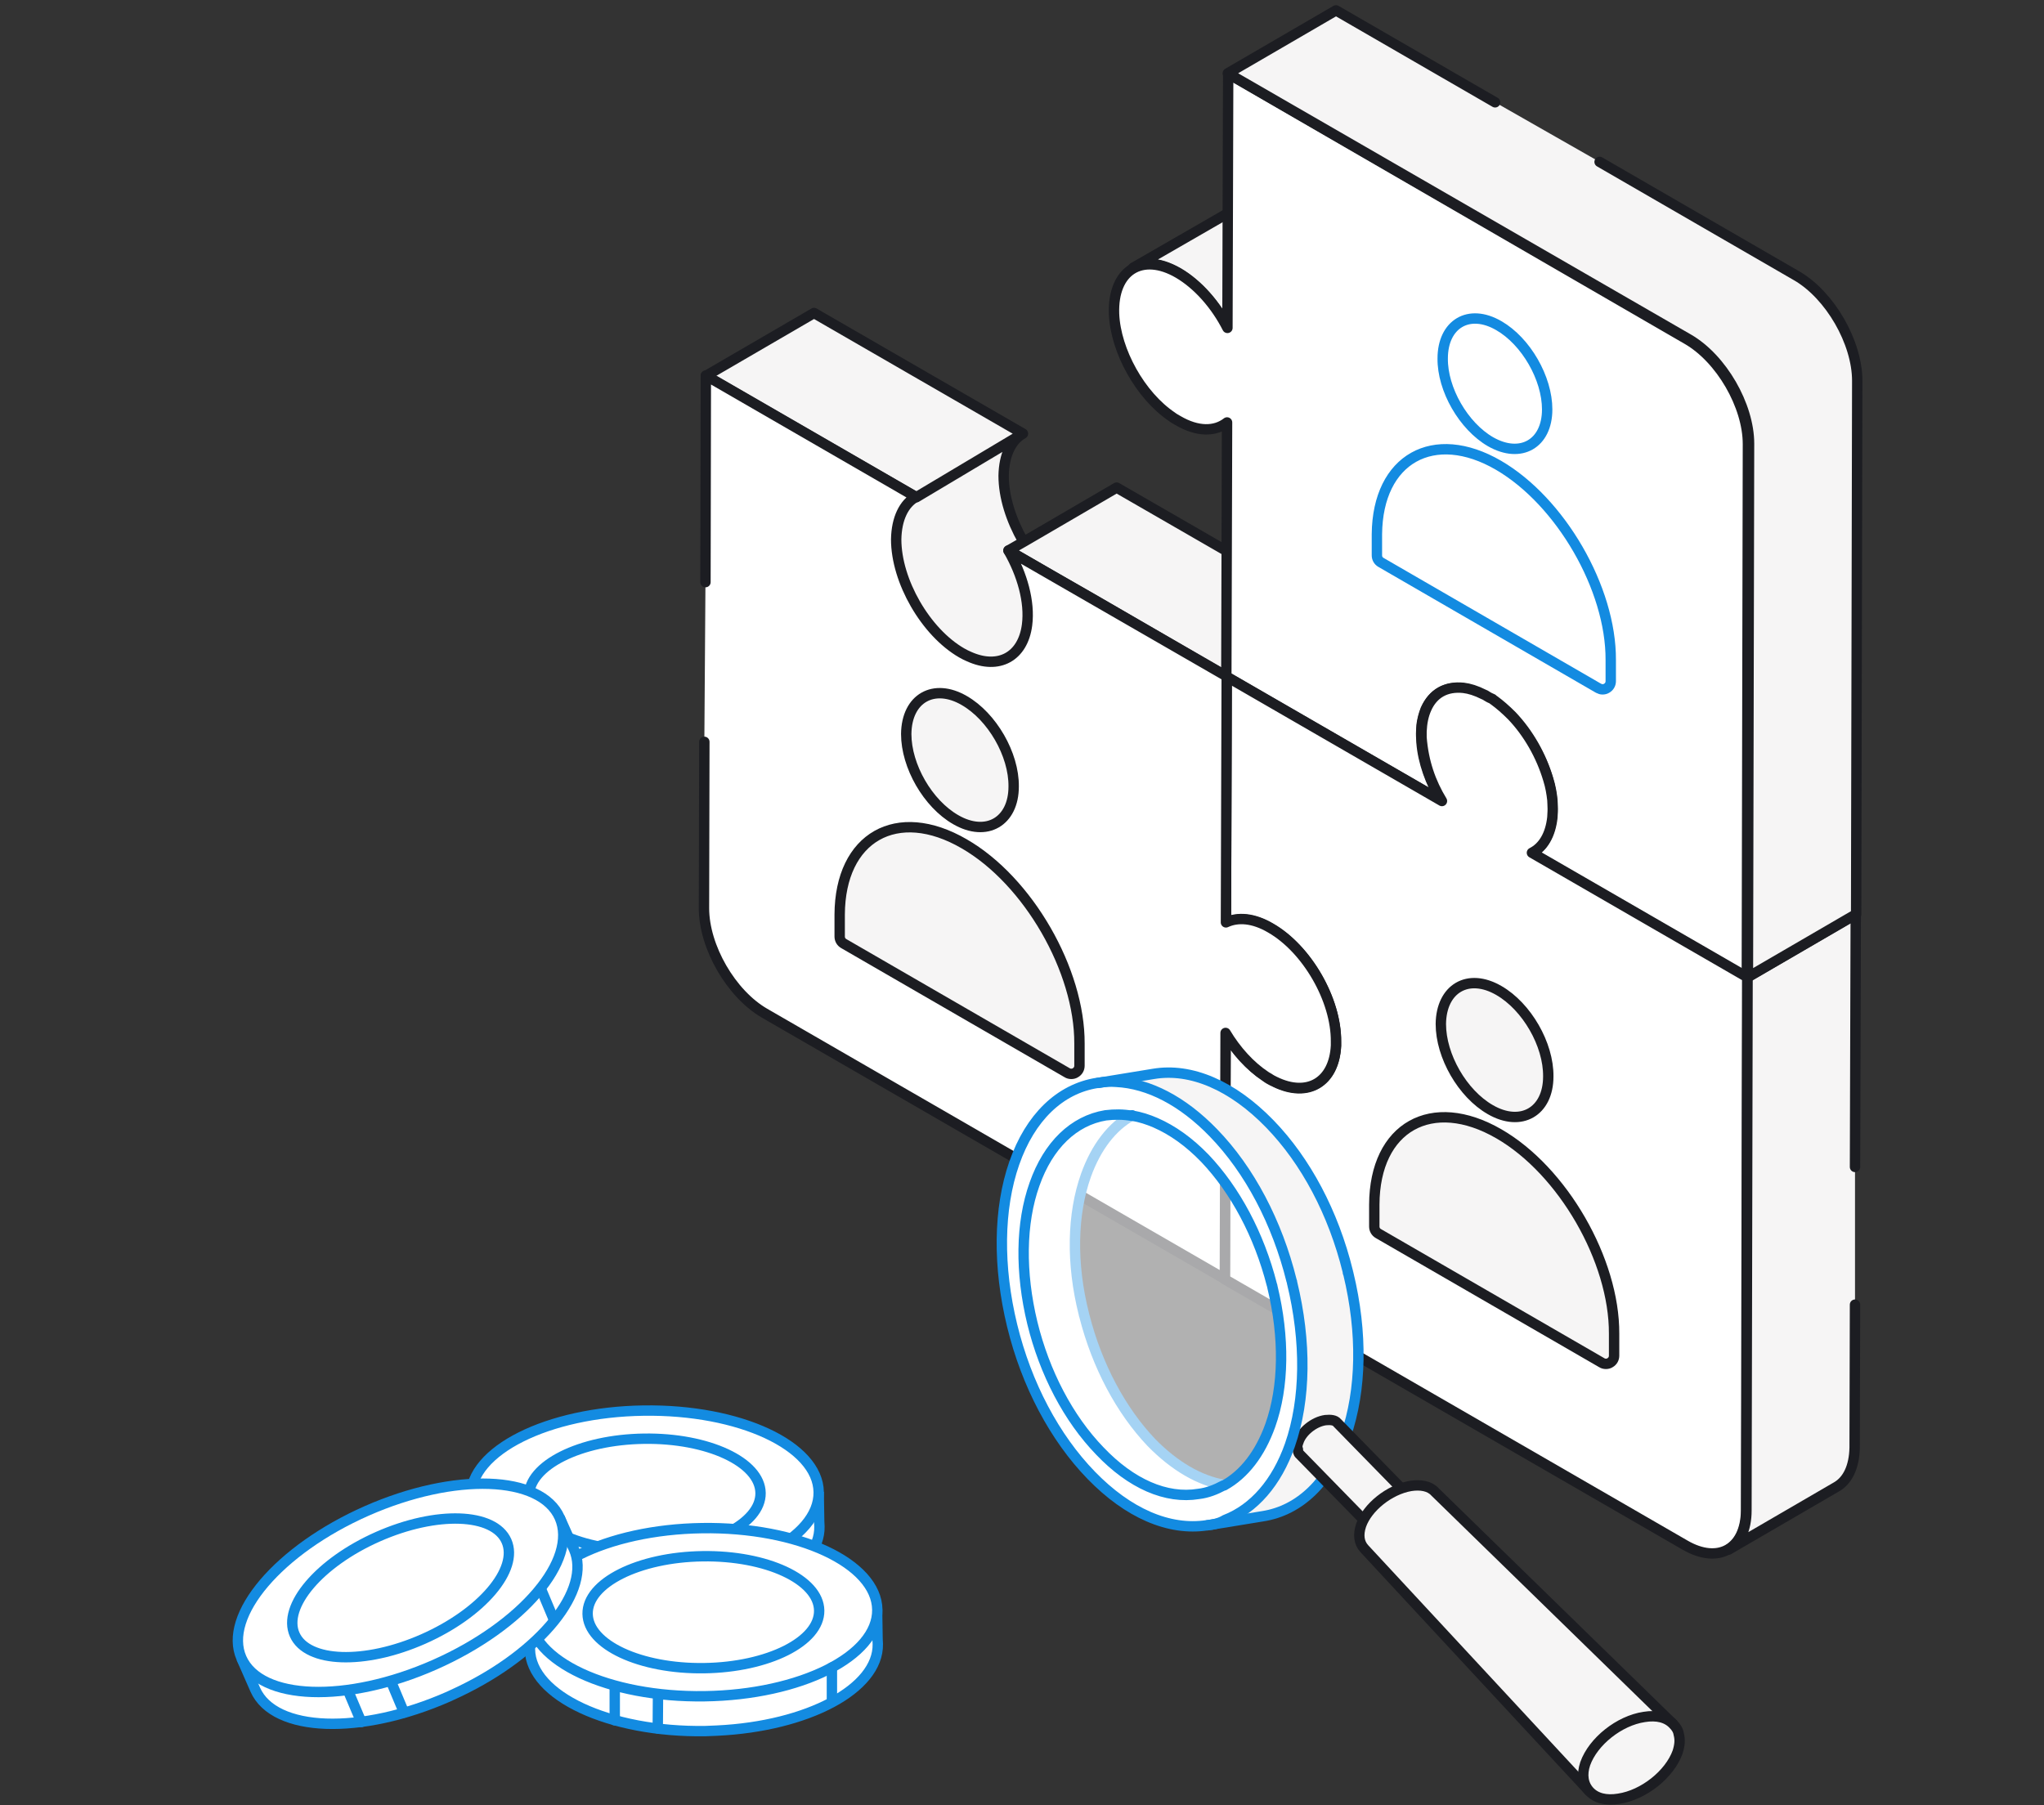 <svg width="197" height="174" viewBox="0 0 197 174" fill="none" xmlns="http://www.w3.org/2000/svg">
<rect x="0" y="0" width="197" height="174" fill="#333333" stroke="none"/>
<path d="M98.949 59.648C99.755 60.778 97.124 63.435 97.053 63.435C96.981 63.471 96.945 63.507 96.874 63.507C96.802 63.542 96.766 63.542 96.694 63.578C96.623 63.614 96.587 63.614 96.515 63.65C96.444 63.686 96.408 63.686 96.336 63.686C96.229 63.722 96.121 63.722 96.014 63.758C95.691 63.794 95.369 63.794 95.01 63.758C94.939 63.758 94.831 63.722 94.76 63.722C94.688 63.722 94.616 63.686 94.58 63.686C94.544 63.686 94.473 63.65 94.437 63.65C94.329 63.614 94.222 63.578 94.079 63.542C94.007 63.507 93.935 63.507 93.828 63.471C93.684 63.435 93.541 63.363 93.398 63.291C93.147 63.184 92.932 63.076 92.681 62.932C89.17 60.923 86.375 56.007 86.375 51.988C86.375 51.881 86.375 51.773 86.375 51.665C86.375 51.594 86.375 51.522 86.375 51.45C86.375 51.343 86.375 51.271 86.411 51.163C86.411 51.02 86.446 50.912 86.446 50.768C86.446 50.733 86.446 50.733 86.446 50.697C86.482 50.553 86.482 50.446 86.518 50.338C86.518 50.266 86.554 50.194 86.554 50.158C86.59 50.087 86.59 50.015 86.626 49.943C86.661 49.836 86.697 49.764 86.733 49.656C86.769 49.584 86.769 49.548 86.805 49.477C86.841 49.369 86.912 49.297 86.948 49.19C87.02 49.01 87.127 48.867 87.235 48.723C87.271 48.651 87.342 48.58 87.414 48.508C87.629 48.257 87.915 48.041 88.202 47.862L98.594 41.798C97.447 42.444 96.766 43.879 96.73 45.853C96.73 47.898 97.447 50.123 98.594 52.132" fill="#F6F5F5"/>
<path d="M88.31 47.934L98.593 41.798L78.456 30.172L68.029 36.236L88.31 47.934Z" fill="#F6F5F5"/>
<path d="M118.265 53.137L107.623 47.001L98.701 52.204L97.196 53.065L101.102 55.325L105.186 57.658L106.118 58.196L118.229 65.229" fill="#F6F5F5"/>
<path d="M98.593 41.798L88.31 47.934L68.029 36.236L78.456 30.172L98.593 41.798ZM98.593 41.798C97.447 42.444 96.766 43.879 96.73 45.853C96.73 47.898 97.447 50.123 98.593 52.132M118.265 53.137L107.623 47.001L98.701 52.204L97.196 53.065L101.102 55.325L105.186 57.658L106.118 58.196L118.229 65.229" stroke="#1C1D22" stroke-miterlimit="10" stroke-linecap="round" stroke-linejoin="round"/>
<path d="M118.3 31.572C117.189 29.383 115.469 27.409 113.57 26.297C112.567 25.723 111.635 25.436 110.811 25.436C110.74 25.436 110.668 25.436 110.596 25.436C110.525 25.436 110.489 25.436 110.417 25.436C110.381 25.436 110.345 25.436 110.274 25.472C110.238 25.472 110.166 25.472 110.13 25.508C110.059 25.508 109.987 25.543 109.951 25.543C109.88 25.543 109.844 25.579 109.772 25.579C109.7 25.615 109.629 25.615 109.557 25.651C109.485 25.687 109.414 25.723 109.378 25.723C109.342 25.723 109.306 25.759 109.306 25.759C109.27 25.759 109.235 25.794 109.235 25.794C109.27 25.759 109.306 25.759 109.306 25.759L118.336 20.556" fill="#F6F5F5"/>
<path d="M118.3 31.572C117.189 29.383 115.469 27.409 113.57 26.297C112.567 25.723 111.635 25.436 110.811 25.436C110.74 25.436 110.668 25.436 110.596 25.436C110.525 25.436 110.489 25.436 110.417 25.436C110.381 25.436 110.345 25.436 110.274 25.472C110.238 25.472 110.166 25.472 110.13 25.508C110.059 25.508 109.987 25.543 109.951 25.543C109.88 25.543 109.844 25.579 109.772 25.579C109.7 25.615 109.629 25.615 109.557 25.651C109.485 25.687 109.414 25.723 109.378 25.723C109.342 25.723 109.306 25.759 109.306 25.759M109.306 25.759C109.27 25.759 109.235 25.794 109.235 25.794C109.27 25.759 109.306 25.759 109.306 25.759ZM109.306 25.759L118.336 20.556" stroke="#1C1D22" stroke-miterlimit="10" stroke-linecap="round" stroke-linejoin="round"/>
<path d="M118.372 7.1L118.3 31.607C117.189 29.419 115.47 27.445 113.57 26.333C110.059 24.287 107.228 26.046 107.371 30.244C107.515 33.832 109.916 38.138 112.961 40.183C113.14 40.327 113.355 40.434 113.535 40.542C115.434 41.654 117.118 41.618 118.264 40.721L118.193 65.229L138.94 77.213C137.865 75.419 137.148 73.446 137.005 71.58C136.969 70.97 136.969 70.826 136.969 70.719C136.969 70.324 137.005 70.109 137.005 69.929C137.076 69.355 137.22 68.853 137.399 68.386C138.08 66.879 139.334 66.162 140.946 66.341C141.52 66.413 142.093 66.592 142.63 66.844C142.702 66.879 142.774 66.915 142.809 66.915C143.06 67.059 143.168 67.095 143.311 67.166C143.419 67.238 143.526 67.31 143.634 67.382C143.849 67.525 143.92 67.561 143.992 67.597C144.565 67.992 145.103 68.458 145.604 68.961C147.289 70.719 148.543 72.908 149.188 75.096C149.403 75.85 149.546 76.496 149.582 77.142C149.618 77.357 149.618 77.572 149.618 77.787C149.618 78.111 149.618 78.254 149.618 78.362C149.438 80.515 148.686 81.699 147.611 82.237L168.358 94.222L168.465 42.803C168.465 39.107 165.85 34.586 162.625 32.72L118.372 7.1Z" fill="white" stroke="#1C1D22" stroke-miterlimit="10" stroke-linecap="round" stroke-linejoin="round"/>
<path d="M143.347 67.13C143.239 67.059 143.132 66.987 143.024 66.951C142.236 66.556 141.627 66.377 141.054 66.305C139.369 66.126 138.115 66.844 137.47 68.315C137.184 68.96 137.04 69.678 137.005 70.503C137.005 70.898 137.005 70.97 137.005 71.078C137.184 73.446 137.9 75.455 138.975 77.213L118.229 65.229L118.157 88.947C119.303 88.409 120.808 88.516 122.457 89.485C125.968 91.494 128.799 96.41 128.763 100.429C128.763 100.573 128.763 100.68 128.763 100.824C128.584 104.34 126.04 105.847 122.887 104.304C122.779 104.233 122.636 104.197 122.528 104.125C122.242 103.981 122.098 103.874 121.955 103.766C120.486 102.797 119.124 101.29 118.121 99.604L118.049 123.322L162.41 148.942C165.634 150.807 168.25 149.3 168.286 145.605L168.394 94.186L147.647 82.201C148.722 81.663 149.438 80.479 149.618 78.792C149.653 78.218 149.653 78.075 149.653 77.967C149.653 77.536 149.618 77.321 149.618 77.106C149.546 76.46 149.438 75.814 149.223 75.132C148.543 72.836 147.288 70.647 145.712 68.996C145.103 68.386 144.565 67.92 144.028 67.525C143.956 67.489 143.92 67.454 143.849 67.382C143.598 67.274 143.454 67.202 143.347 67.13Z" fill="white" stroke="#1C1D22" stroke-miterlimit="10" stroke-linecap="round" stroke-linejoin="round"/>
<path d="M67.992 56.115L68.028 36.2L88.273 47.898C87.126 48.544 86.41 49.979 86.374 51.988C86.374 56.007 89.205 60.923 92.68 62.932C92.931 63.076 93.146 63.184 93.397 63.291C96.264 64.583 98.593 63.291 98.987 60.241C99.273 58.017 98.521 55.361 97.195 53.065L118.229 65.193L118.157 88.911C119.304 88.373 120.809 88.48 122.457 89.449C125.968 91.459 128.799 96.374 128.763 100.393C128.763 100.537 128.763 100.644 128.763 100.788C128.584 104.304 126.04 105.811 122.887 104.268C122.779 104.197 122.636 104.161 122.421 104.017C122.278 103.91 122.099 103.838 121.955 103.73C120.486 102.761 119.124 101.254 118.121 99.568L118.05 123.286L73.689 97.666C70.464 95.8 67.849 91.279 67.849 87.547L67.885 71.508" fill="white"/>
<path d="M67.992 56.115L68.028 36.2L88.273 47.898C87.126 48.544 86.41 49.979 86.374 51.988C86.374 56.007 89.205 60.923 92.68 62.932C92.931 63.076 93.146 63.184 93.397 63.291C96.264 64.583 98.593 63.291 98.987 60.241C99.273 58.017 98.521 55.361 97.195 53.065L118.229 65.193L118.157 88.911C119.304 88.373 120.809 88.48 122.457 89.449C125.968 91.459 128.799 96.374 128.763 100.393C128.763 100.537 128.763 100.644 128.763 100.788C128.584 104.304 126.04 105.811 122.887 104.268C122.779 104.197 122.636 104.161 122.421 104.017C122.278 103.91 122.099 103.838 121.955 103.73C120.486 102.761 119.124 101.254 118.121 99.568L118.05 123.286L73.689 97.666C70.464 95.8 67.849 91.279 67.849 87.547L67.885 71.508" stroke="#1C1D22" stroke-miterlimit="10" stroke-linecap="round" stroke-linejoin="round"/>
<path d="M178.785 112.485L178.857 88.121L168.43 94.186L168.322 145.605C168.322 147.435 167.677 148.726 166.602 149.372L177.029 143.308C178.069 142.698 178.714 141.406 178.749 139.54L178.785 125.762" fill="#F6F5F5"/>
<path d="M178.785 112.485L178.857 88.121L168.43 94.186L168.322 145.605C168.322 147.435 167.677 148.726 166.602 149.372L177.029 143.308C178.069 142.698 178.714 141.406 178.749 139.54L178.785 125.762" stroke="#1C1D22" stroke-miterlimit="10" stroke-linecap="round" stroke-linejoin="round"/>
<path d="M144.099 9.863L128.763 1L118.336 7.064L162.732 32.684C165.957 34.55 168.573 39.071 168.573 42.767L168.465 94.186L178.893 88.122L179 36.703C179 33.007 176.384 28.45 173.159 26.584L154.168 15.604" fill="#F6F5F5"/>
<path d="M144.099 9.863L128.763 1L118.336 7.064L162.732 32.684C165.957 34.55 168.573 39.071 168.573 42.767L168.465 94.186L178.893 88.122L179 36.703C179 33.007 176.384 28.45 173.159 26.584L154.168 15.604" stroke="#1C1D22" stroke-miterlimit="10" stroke-linecap="round" stroke-linejoin="round"/>
<path d="M80.928 88.157C80.963 80.694 86.446 77.572 92.931 81.34C99.094 84.892 104.075 93.54 104.039 100.608V102.725C104.039 103.013 103.896 103.264 103.645 103.407C103.538 103.479 103.394 103.515 103.251 103.515C103.108 103.515 102.964 103.479 102.857 103.407L81.322 90.956C81.071 90.813 80.928 90.561 80.928 90.274V88.157Z" fill="#F6F5F5" stroke="#1C1D22" stroke-miterlimit="10"/>
<path d="M92.932 67.525C95.619 69.068 97.733 72.728 97.697 75.814C97.697 79.187 95.082 80.73 92.108 79.008C89.42 77.465 87.342 73.841 87.342 70.755C87.378 67.274 90.029 65.839 92.932 67.525Z" fill="#F6F5F5" stroke="#1C1D22" stroke-miterlimit="10"/>
<path d="M144.458 109.292C150.621 112.844 155.602 121.492 155.566 128.561V130.678C155.566 130.965 155.422 131.216 155.172 131.359C155.064 131.431 154.921 131.467 154.777 131.467C154.634 131.467 154.491 131.431 154.383 131.359L132.848 118.908C132.597 118.765 132.454 118.514 132.454 118.227V116.109C132.49 108.61 138.008 105.56 144.458 109.292Z" fill="#F6F5F5" stroke="#1C1D22" stroke-miterlimit="10"/>
<path d="M144.458 95.477C147.145 97.02 149.259 100.68 149.223 103.766C149.223 107.139 146.607 108.682 143.633 106.96C140.946 105.417 138.868 101.793 138.868 98.707C138.904 95.298 141.483 93.755 144.458 95.477Z" fill="#F6F5F5" stroke="#1C1D22" stroke-miterlimit="10"/>
<path d="M144.423 44.848C150.407 48.329 155.28 56.725 155.244 63.614V65.66C155.244 65.947 155.101 66.198 154.85 66.341C154.742 66.413 154.599 66.449 154.456 66.449C154.312 66.449 154.205 66.413 154.061 66.341L133.1 54.213C132.849 54.07 132.706 53.819 132.706 53.532V51.486C132.777 44.202 138.188 41.224 144.423 44.848Z" stroke="#138BE1" stroke-miterlimit="10"/>
<path d="M144.458 31.392C147.074 32.899 149.116 36.451 149.116 39.465C149.116 42.767 146.572 44.238 143.67 42.587C141.054 41.08 139.012 37.528 139.047 34.55C139.047 31.248 141.556 29.706 144.458 31.392Z" stroke="#138BE1" stroke-miterlimit="10"/>
<path d="M124.117 139.143C124.988 136.686 125.346 133.921 125.295 131.004C125.295 130.646 125.295 130.236 125.244 129.878C124.885 122.404 121.763 114.419 116.747 109.249C113.573 105.973 110.195 104.387 107.123 104.387C103.182 104.387 99.701 106.997 97.91 112.116C94.736 121.176 98.012 134.536 105.229 142.009C112.498 149.482 120.944 148.203 124.117 139.143ZM118.026 143.186C115.672 142.777 113.266 141.395 111.014 139.091C108.096 136.02 105.793 131.72 104.564 126.909C104.564 126.858 104.513 126.807 104.513 126.704C103.284 121.841 103.387 117.081 104.718 113.344C105.69 110.631 107.226 108.635 109.171 107.56C109.888 107.663 110.655 107.919 111.372 108.226C113.01 108.942 114.597 110.068 116.132 111.655C119.05 114.726 121.353 119.026 122.582 123.838C122.582 123.889 122.633 123.94 122.633 124.042C123.81 128.905 123.759 133.666 122.428 137.402C121.456 140.115 119.92 142.111 118.026 143.186Z" fill="white"/>
<path d="M124.117 139.245C127.291 130.185 124.015 116.825 116.798 109.352C113.163 105.615 109.273 104.028 105.792 104.591L111.116 103.721C114.545 103.158 118.487 104.745 122.121 108.482C129.338 115.955 132.614 129.315 129.441 138.375C127.854 142.879 124.988 145.49 121.609 146.002L116.286 146.872C119.664 146.309 122.531 143.749 124.117 139.245Z" fill="#F6F5F5"/>
<path d="M105.843 104.387L111.167 103.517C114.801 102.902 118.794 104.643 122.377 108.328C125.857 111.911 128.519 116.927 129.901 122.558C129.901 122.609 129.901 122.712 129.952 122.763C131.334 128.496 131.232 133.973 129.696 138.426C128.11 142.828 125.294 145.592 121.711 146.155L116.388 147.025" stroke="#138BE1" stroke-miterlimit="10" stroke-linecap="round"/>
<path d="M136.607 151.888C136.351 151.581 136.299 151.171 136.453 150.66C136.811 149.636 138.04 148.663 139.217 148.458C139.831 148.407 140.292 148.51 140.548 148.766L129.031 136.993C128.724 136.737 128.314 136.583 127.7 136.686C126.523 136.89 125.294 137.863 124.936 138.887C124.782 139.398 124.834 139.808 125.09 140.115L136.607 151.888Z" fill="#F6F5F5"/>
<path d="M125.193 140.115L136.096 151.274C136.147 151.069 136.147 150.916 136.198 150.711C136.556 149.585 137.887 148.51 139.167 148.356C139.372 148.305 139.576 148.305 139.781 148.305L128.878 137.146C128.674 136.89 128.264 136.839 127.752 136.89C126.626 137.044 125.449 138.016 125.142 138.989C125.039 139.245 124.988 139.501 125.09 139.706C125.09 139.808 125.09 139.91 125.193 140.115Z" stroke="#1C1D22" stroke-miterlimit="10" stroke-linecap="round" stroke-linejoin="round"/>
<path d="M117.975 143.135C115.62 142.726 113.214 141.343 110.962 139.04C108.045 135.969 105.741 131.669 104.513 126.858C104.513 126.806 104.461 126.755 104.461 126.653C103.233 121.79 103.335 117.03 104.666 113.293C105.639 110.58 107.174 108.584 109.119 107.509" stroke="#138BE1" stroke-miterlimit="10" stroke-linecap="round"/>
<path opacity="0.62" d="M116.812 143.981C123.022 142.054 125.55 132.415 122.458 122.452C119.366 112.489 111.826 105.974 105.615 107.902C99.405 109.829 96.878 119.468 99.969 129.431C103.061 139.394 110.602 145.909 116.812 143.981Z" fill="white"/>
<path d="M109.17 107.56C109.887 107.663 110.655 107.918 111.371 108.226C113.009 108.942 114.596 110.068 116.132 111.655C119.05 114.726 121.353 119.026 122.581 123.838C122.581 123.889 122.633 123.94 122.633 124.042C123.81 128.905 123.759 133.665 122.428 137.402C121.455 140.115 119.92 142.111 117.975 143.186M117.923 143.186C117.156 143.596 116.388 143.903 115.518 144.005C112.395 144.517 109.017 143.033 105.997 139.859C102.977 136.737 100.673 132.335 99.496 127.523C98.319 122.66 98.37 117.9 99.701 114.163C101.032 110.375 103.489 108.021 106.56 107.509C107.43 107.407 108.249 107.407 109.119 107.56M118.077 146.513C120.841 145.438 123.042 142.93 124.322 139.296C125.857 134.894 125.909 129.315 124.527 123.633C124.527 123.582 124.526 123.53 124.475 123.428C123.093 117.849 120.432 112.781 116.951 109.198C113.982 106.127 110.706 104.438 107.584 104.284C106.969 104.233 106.406 104.284 105.792 104.387H105.741C102.158 104.95 99.291 107.714 97.756 112.116C96.22 116.518 96.169 122.097 97.551 127.779C98.933 133.461 101.646 138.579 105.178 142.214C108.71 145.848 112.651 147.588 116.337 147.025C116.951 146.974 117.565 146.821 118.077 146.513Z" stroke="#138BE1" stroke-miterlimit="10" stroke-linecap="round"/>
<path d="M153.243 172.465C152.731 171.902 152.578 171.083 152.936 170.008C153.601 167.961 156.109 166.016 158.413 165.657C159.539 165.453 160.46 165.76 160.972 166.272L137.989 143.903C137.529 143.442 136.761 143.238 135.788 143.391C133.843 143.698 131.796 145.285 131.181 147.025C130.874 147.896 130.977 148.612 131.437 149.073L153.243 172.465Z" fill="#F6F5F5"/>
<path d="M153.141 172.619L131.489 149.278C130.977 148.715 130.875 147.947 131.182 147.025C131.796 145.285 133.895 143.596 135.942 143.238C136.915 143.084 137.785 143.238 138.297 143.801L161.229 166.169" stroke="#1C1D22" stroke-miterlimit="10" stroke-linecap="round" stroke-linejoin="round"/>
<path d="M156.006 173.08C158.31 172.721 160.767 170.776 161.483 168.729C162.2 166.681 160.869 165.299 158.566 165.657C156.262 166.016 153.805 167.961 153.089 170.008C152.372 172.056 153.652 173.438 156.006 173.08Z" fill="#F6F5F5"/>
<path d="M161.689 168.882C160.921 171.032 158.413 173.028 156.007 173.387C154.779 173.591 153.806 173.335 153.192 172.67C152.578 172.005 152.424 171.083 152.783 170.008C153.55 167.858 156.059 165.862 158.464 165.504C159.693 165.299 160.665 165.555 161.28 166.22C161.536 166.476 161.74 166.783 161.792 167.142C161.945 167.705 161.894 168.217 161.689 168.882Z" stroke="#1C1D22" stroke-miterlimit="10" stroke-linecap="round" stroke-linejoin="round"/>
<path d="M45.38 144.306L45.426 147.64C45.496 152.109 53.044 155.651 62.328 155.513C62.722 155.513 64.921 155.374 64.921 155.374C72.933 154.656 79.045 151.183 78.976 147.154L78.953 146.668L78.906 143.82" fill="white"/>
<path d="M45.38 144.306L45.426 147.64C45.496 152.109 53.044 155.651 62.328 155.513C62.722 155.513 64.921 155.374 64.921 155.374C72.933 154.656 79.045 151.183 78.976 147.154L78.953 146.668L78.906 143.82" stroke="#138BE1" stroke-miterlimit="10"/>
<path d="M62.26 152.178C71.517 152.045 78.969 148.309 78.905 143.834C78.841 139.359 71.284 135.839 62.027 135.972C52.77 136.105 45.318 139.84 45.382 144.316C45.446 148.791 53.003 152.311 62.26 152.178Z" fill="white" stroke="#138BE1" stroke-miterlimit="10"/>
<path d="M53.6 154.494V151.229" stroke="#138BE1" stroke-miterlimit="10" stroke-linecap="round" stroke-linejoin="round"/>
<path d="M57.743 155.257L57.766 152.015" stroke="#138BE1" stroke-miterlimit="10" stroke-linecap="round" stroke-linejoin="round"/>
<path d="M74.553 152.549V149.377" stroke="#138BE1" stroke-miterlimit="10" stroke-linecap="round" stroke-linejoin="round"/>
<path d="M62.221 149.47C68.383 149.382 73.345 146.895 73.302 143.916C73.259 140.937 68.228 138.593 62.066 138.682C55.903 138.771 50.941 141.257 50.984 144.237C51.027 147.216 56.058 149.559 62.221 149.47Z" fill="white" stroke="#138BE1" stroke-miterlimit="10"/>
<path d="M51.03 155.659L51.076 158.993C51.146 163.462 58.694 167.004 67.978 166.866L69.113 166.819C77.842 166.402 84.672 162.791 84.602 158.484L84.579 157.998L84.533 155.15" fill="white"/>
<path d="M51.03 155.659L51.076 158.993C51.146 163.462 58.694 167.004 67.978 166.866L69.113 166.819C77.842 166.402 84.672 162.791 84.602 158.484L84.579 157.998L84.533 155.15" stroke="#138BE1" stroke-miterlimit="10"/>
<path d="M67.909 163.507C77.166 163.374 84.619 159.639 84.554 155.164C84.49 150.689 76.934 147.169 67.677 147.302C58.419 147.435 50.967 151.17 51.032 155.645C51.096 160.121 58.652 163.641 67.909 163.507Z" fill="white" stroke="#138BE1" stroke-miterlimit="10"/>
<path d="M59.249 165.824V162.559" stroke="#138BE1" stroke-miterlimit="10" stroke-linecap="round" stroke-linejoin="round"/>
<path d="M63.395 166.612L63.418 163.37" stroke="#138BE1" stroke-miterlimit="10" stroke-linecap="round" stroke-linejoin="round"/>
<path d="M80.179 163.903V160.73" stroke="#138BE1" stroke-miterlimit="10" stroke-linecap="round" stroke-linejoin="round"/>
<path d="M67.871 160.8C74.034 160.712 78.995 158.225 78.952 155.246C78.909 152.266 73.878 149.923 67.716 150.012C61.553 150.1 56.591 152.587 56.634 155.566C56.677 158.545 61.708 160.889 67.871 160.8Z" fill="white" stroke="#138BE1" stroke-miterlimit="10"/>
<path d="M23.268 159.831L24.61 162.887C26.44 166.985 34.752 167.286 43.249 163.535C43.411 163.466 44.291 163.049 44.291 163.049C52.163 159.275 57.048 153.255 55.312 149.319L55.104 148.879L53.946 146.286" fill="white"/>
<path d="M23.268 159.831L24.61 162.887C26.44 166.985 34.752 167.286 43.249 163.535C43.411 163.466 44.291 163.049 44.291 163.049C52.163 159.275 57.049 153.255 55.312 149.319L55.104 148.879L53.946 146.286" stroke="#138BE1" stroke-miterlimit="10"/>
<path d="M41.881 160.471C50.349 156.731 55.748 150.38 53.94 146.286C52.132 142.193 43.802 141.906 35.333 145.646C26.865 149.387 21.466 155.737 23.274 159.831C25.082 163.925 33.413 164.212 41.881 160.471Z" fill="white" stroke="#138BE1" stroke-miterlimit="10"/>
<path d="M34.821 165.989L33.548 162.979" stroke="#138BE1" stroke-miterlimit="10" stroke-linecap="round" stroke-linejoin="round"/>
<path d="M38.944 165.087L37.693 162.1" stroke="#138BE1" stroke-miterlimit="10" stroke-linecap="round" stroke-linejoin="round"/>
<path d="M53.344 156.034L52.117 153.117" stroke="#138BE1" stroke-miterlimit="10" stroke-linecap="round" stroke-linejoin="round"/>
<path d="M40.787 157.994C46.425 155.504 50.02 151.276 48.816 148.551C47.612 145.825 42.066 145.635 36.428 148.125C30.791 150.615 27.196 154.843 28.4 157.568C29.603 160.293 35.15 160.484 40.787 157.994Z" fill="white" stroke="#138BE1" stroke-miterlimit="10"/>
</svg>
